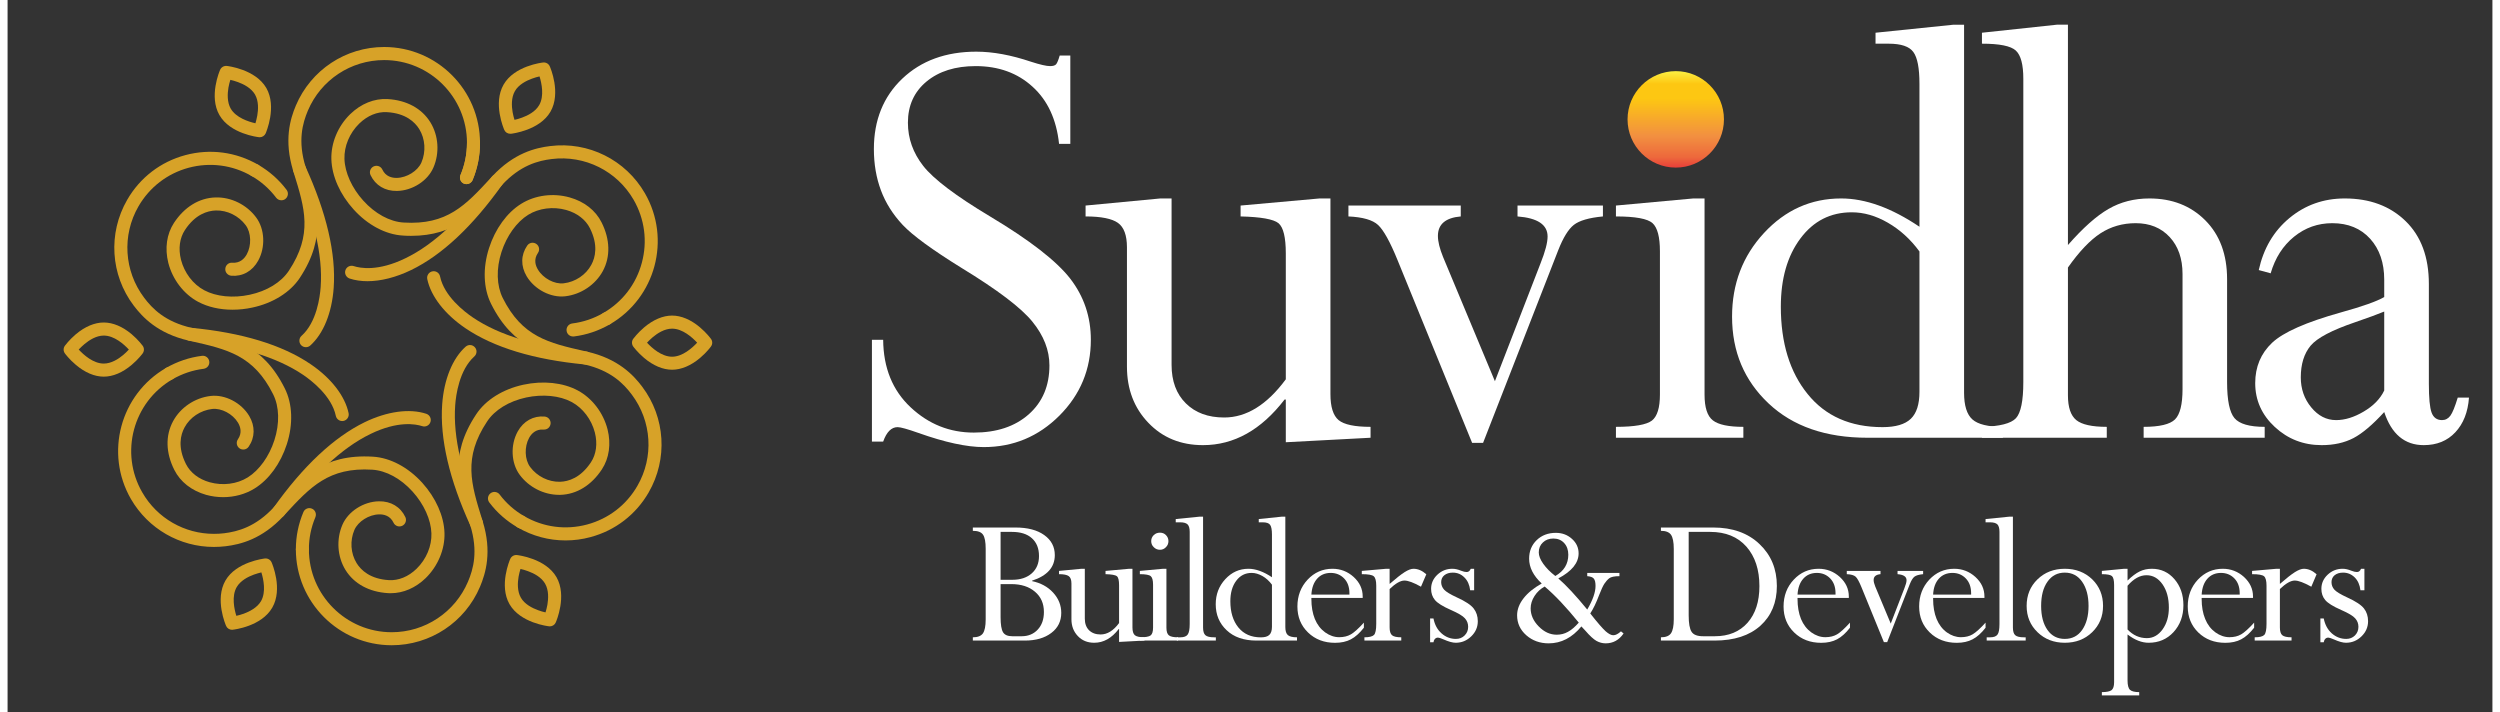 <?xml version="1.0" encoding="UTF-8"?>
<svg xmlns="http://www.w3.org/2000/svg" xmlns:xlink="http://www.w3.org/1999/xlink" width="165px" height="47px" viewBox="0 0 164 47" version="1.1">
<rect x="0" y="0" width="164" height="47" fill="#333333" stroke="none"/>
<defs>
<linearGradient id="linear0" gradientUnits="userSpaceOnUse" x1="0" y1="0" x2="1" y2="0" gradientTransform="matrix(0,6.367,6.362,0,110.1,4.695)">
<stop offset="0" style="stop-color:rgb(98.824%,93.725%,25.882%);stop-opacity:1;"/>
<stop offset="0.133" style="stop-color:rgb(99.216%,78.039%,7.059%);stop-opacity:1;"/>
<stop offset="0.281" style="stop-color:rgb(99.216%,78.039%,7.059%);stop-opacity:1;"/>
<stop offset="0.283" style="stop-color:rgb(99.216%,78.039%,7.059%);stop-opacity:1;"/>
<stop offset="0.669" style="stop-color:rgb(94.902%,56.471%,25.098%);stop-opacity:1;"/>
<stop offset="0.672" style="stop-color:rgb(94.902%,56.471%,25.098%);stop-opacity:1;"/>
<stop offset="0.888" style="stop-color:rgb(92.941%,41.176%,23.529%);stop-opacity:1;"/>
<stop offset="0.889" style="stop-color:rgb(92.941%,41.176%,23.529%);stop-opacity:1;"/>
<stop offset="1" style="stop-color:rgb(90.98%,24.706%,22.353%);stop-opacity:1;"/>
</linearGradient>
</defs>
<g id="surface1">
<path style=" stroke:none;fill-rule:nonzero;fill:rgb(84.314%,63.529%,15.686%);fill-opacity:1;" d="M 14.844 20.441 C 14.008 20.441 13.219 20.262 12.574 19.918 C 11.625 19.41 10.891 18.449 10.609 17.352 C 10.367 16.387 10.5 15.449 10.984 14.707 C 11.676 13.656 12.648 13.062 13.723 13.031 C 14.754 13 15.781 13.508 16.406 14.352 C 16.977 15.117 17.031 16.32 16.539 17.207 C 16.156 17.898 15.512 18.258 14.766 18.199 C 14.527 18.176 14.348 17.969 14.371 17.734 C 14.387 17.496 14.598 17.316 14.832 17.34 C 15.348 17.379 15.633 17.062 15.785 16.789 C 16.109 16.203 16.082 15.355 15.715 14.863 C 15.254 14.242 14.5 13.871 13.746 13.891 C 13.191 13.91 12.387 14.145 11.707 15.18 C 11.355 15.715 11.262 16.41 11.445 17.141 C 11.668 18.008 12.238 18.762 12.98 19.156 C 13.766 19.578 14.891 19.691 15.98 19.453 C 17.117 19.211 18.059 18.633 18.566 17.867 C 20.148 15.469 19.621 13.762 18.887 11.402 L 18.852 11.281 C 18.227 9.266 18.652 7.852 19.027 6.965 C 20.023 4.617 22.309 3.102 24.855 3.102 C 28.344 3.102 31.18 5.941 31.18 9.43 C 31.18 9.668 30.988 9.863 30.75 9.863 C 30.512 9.863 30.32 9.668 30.32 9.43 C 30.32 6.418 27.867 3.965 24.855 3.965 C 22.656 3.965 20.68 5.273 19.82 7.301 C 19.473 8.129 19.137 9.301 19.672 11.023 L 19.711 11.145 C 20.453 13.539 21.094 15.602 19.285 18.344 C 18.656 19.293 17.516 20.008 16.164 20.297 C 15.719 20.395 15.277 20.441 14.844 20.441 "/>
<path style=" stroke:none;fill-rule:nonzero;fill:rgb(84.314%,63.529%,15.686%);fill-opacity:1;" d="M 30.289 12.152 C 30.234 12.152 30.176 12.141 30.121 12.121 C 29.902 12.027 29.801 11.773 29.891 11.555 C 30.176 10.883 30.32 10.168 30.32 9.43 C 30.32 9.191 30.512 9 30.75 9 C 30.988 9 31.18 9.191 31.18 9.43 C 31.18 10.281 31.016 11.109 30.688 11.891 C 30.617 12.055 30.457 12.152 30.289 12.152 "/>
<path style=" stroke:none;fill-rule:nonzero;fill:rgb(84.314%,63.529%,15.686%);fill-opacity:1;" d="M 30.289 12.152 C 30.234 12.152 30.176 12.141 30.121 12.121 C 29.902 12.027 29.801 11.773 29.891 11.555 C 30.176 10.883 30.32 10.168 30.32 9.43 C 30.32 9.191 30.512 9 30.75 9 C 30.988 9 31.18 9.191 31.18 9.43 C 31.18 10.281 31.016 11.109 30.688 11.891 C 30.617 12.055 30.457 12.152 30.289 12.152 "/>
<path style=" stroke:none;fill-rule:nonzero;fill:rgb(84.314%,63.529%,15.686%);fill-opacity:1;" d="M 14.23 32.812 C 13.852 32.812 13.473 32.762 13.105 32.66 C 12.148 32.387 11.402 31.805 11.004 31.012 C 10.438 29.887 10.41 28.75 10.922 27.801 C 11.41 26.895 12.359 26.254 13.406 26.133 C 14.352 26.023 15.422 26.578 15.945 27.449 C 16.348 28.125 16.336 28.867 15.91 29.484 C 15.777 29.68 15.508 29.727 15.312 29.594 C 15.117 29.457 15.066 29.188 15.203 28.992 C 15.496 28.57 15.367 28.16 15.207 27.895 C 14.859 27.316 14.113 26.922 13.504 26.992 C 12.734 27.082 12.035 27.547 11.68 28.211 C 11.414 28.699 11.215 29.516 11.773 30.625 C 12.062 31.199 12.617 31.625 13.336 31.828 C 14.199 32.07 15.137 31.953 15.852 31.508 C 16.609 31.035 17.266 30.121 17.609 29.055 C 17.965 27.949 17.938 26.844 17.527 26.023 C 16.242 23.449 14.504 23.055 12.094 22.512 L 11.969 22.484 C 9.914 22.016 8.906 20.938 8.324 20.168 C 6.789 18.137 6.621 15.395 7.895 13.188 C 8.738 11.723 10.102 10.676 11.734 10.238 C 13.367 9.801 15.07 10.023 16.535 10.871 C 16.742 10.988 16.812 11.254 16.691 11.461 C 16.574 11.668 16.309 11.738 16.105 11.617 C 14.84 10.887 13.367 10.695 11.957 11.07 C 10.547 11.449 9.371 12.355 8.641 13.617 C 7.539 15.523 7.688 17.891 9.012 19.648 C 9.551 20.367 10.398 21.242 12.16 21.641 L 12.285 21.668 C 14.723 22.223 16.832 22.699 18.297 25.637 C 18.809 26.66 18.855 28 18.43 29.32 C 18.02 30.59 17.246 31.656 16.305 32.238 C 15.699 32.617 14.969 32.812 14.23 32.812 "/>
<path style=" stroke:none;fill-rule:nonzero;fill:rgb(84.314%,63.529%,15.686%);fill-opacity:1;" d="M 18.07 13.219 C 17.941 13.219 17.812 13.16 17.727 13.051 C 17.289 12.469 16.742 11.984 16.105 11.617 C 15.898 11.5 15.828 11.234 15.945 11.027 C 16.066 10.824 16.328 10.75 16.535 10.871 C 17.273 11.297 17.906 11.855 18.414 12.527 C 18.559 12.719 18.52 12.988 18.332 13.133 C 18.254 13.191 18.164 13.219 18.07 13.219 "/>
<path style=" stroke:none;fill-rule:nonzero;fill:rgb(84.314%,63.529%,15.686%);fill-opacity:1;" d="M 25.289 39.152 C 25.234 39.152 25.176 39.152 25.121 39.148 C 23.867 39.074 22.867 38.531 22.301 37.617 C 21.762 36.738 21.684 35.594 22.102 34.629 C 22.48 33.754 23.492 33.102 24.508 33.086 C 25.297 33.07 25.934 33.453 26.254 34.129 C 26.355 34.344 26.262 34.602 26.047 34.703 C 25.832 34.805 25.574 34.715 25.473 34.5 C 25.254 34.035 24.836 33.941 24.523 33.949 C 23.852 33.961 23.137 34.41 22.891 34.973 C 22.586 35.68 22.641 36.523 23.035 37.164 C 23.328 37.637 23.934 38.215 25.172 38.289 C 25.812 38.324 26.457 38.059 26.996 37.535 C 27.637 36.91 28.004 36.035 27.973 35.195 C 27.945 34.305 27.48 33.273 26.73 32.445 C 25.953 31.582 24.98 31.055 24.066 31 C 21.199 30.824 19.984 32.137 18.309 33.953 L 18.223 34.047 C 16.793 35.594 15.355 35.934 14.398 36.051 C 14.137 36.082 13.875 36.098 13.617 36.098 C 11.375 36.098 9.285 34.91 8.141 32.934 C 6.398 29.91 7.438 26.031 10.457 24.285 C 10.664 24.164 10.926 24.234 11.047 24.441 C 11.164 24.648 11.094 24.91 10.887 25.031 C 8.281 26.539 7.383 29.891 8.891 32.5 C 9.875 34.211 11.684 35.234 13.617 35.234 C 13.84 35.234 14.066 35.223 14.293 35.195 C 15.184 35.082 16.367 34.785 17.59 33.461 L 17.676 33.367 C 19.375 31.527 20.844 29.941 24.117 30.141 C 25.258 30.211 26.441 30.84 27.371 31.867 C 28.266 32.859 28.801 34.062 28.836 35.168 C 28.871 36.246 28.406 37.359 27.598 38.152 C 26.93 38.801 26.117 39.152 25.289 39.152 "/>
<path style=" stroke:none;fill-rule:nonzero;fill:rgb(84.314%,63.529%,15.686%);fill-opacity:1;" d="M 10.672 25.09 C 10.523 25.09 10.379 25.012 10.301 24.871 C 10.184 24.668 10.254 24.402 10.457 24.285 C 11.195 23.859 11.996 23.59 12.832 23.484 C 13.066 23.453 13.285 23.621 13.312 23.859 C 13.344 24.094 13.176 24.309 12.941 24.34 C 12.215 24.43 11.527 24.664 10.887 25.031 C 10.82 25.07 10.746 25.09 10.672 25.09 "/>
<path style=" stroke:none;fill-rule:nonzero;fill:rgb(84.314%,63.529%,15.686%);fill-opacity:1;" d="M 25.352 42.586 C 21.863 42.586 19.027 39.746 19.027 36.258 C 19.027 36.02 19.219 35.828 19.457 35.828 C 19.695 35.828 19.887 36.02 19.887 36.258 C 19.887 39.273 22.34 41.727 25.352 41.727 C 27.551 41.727 29.527 40.414 30.387 38.391 C 30.738 37.562 31.07 36.391 30.535 34.664 L 30.496 34.543 C 29.754 32.152 29.113 30.086 30.926 27.348 C 31.551 26.395 32.691 25.684 34.043 25.391 C 35.352 25.109 36.66 25.25 37.633 25.77 C 38.582 26.281 39.316 27.238 39.598 28.336 C 39.84 29.301 39.707 30.242 39.223 30.98 C 38.531 32.031 37.559 32.629 36.484 32.66 C 36.457 32.66 36.43 32.66 36.398 32.66 C 35.398 32.66 34.41 32.16 33.801 31.34 C 33.23 30.57 33.176 29.371 33.668 28.48 C 34.051 27.793 34.699 27.43 35.445 27.492 C 35.68 27.512 35.859 27.719 35.84 27.957 C 35.82 28.195 35.613 28.371 35.375 28.352 C 34.863 28.309 34.574 28.625 34.422 28.898 C 34.098 29.488 34.125 30.332 34.492 30.824 C 34.953 31.445 35.707 31.816 36.461 31.797 C 37.016 31.781 37.82 31.543 38.504 30.508 C 38.855 29.973 38.945 29.277 38.762 28.551 C 38.539 27.684 37.969 26.93 37.227 26.531 C 36.441 26.109 35.32 26 34.227 26.234 C 33.09 26.48 32.148 27.055 31.645 27.824 C 30.059 30.219 30.586 31.926 31.32 34.285 L 31.359 34.41 C 31.984 36.422 31.555 37.836 31.18 38.727 C 30.188 41.07 27.898 42.586 25.352 42.586 "/>
<path style=" stroke:none;fill-rule:nonzero;fill:rgb(84.314%,63.529%,15.686%);fill-opacity:1;" d="M 19.457 36.688 C 19.219 36.688 19.027 36.496 19.027 36.258 C 19.027 35.406 19.195 34.578 19.523 33.801 C 19.613 33.578 19.867 33.477 20.086 33.57 C 20.305 33.66 20.406 33.914 20.316 34.133 C 20.031 34.809 19.887 35.52 19.887 36.258 C 19.887 36.496 19.695 36.688 19.457 36.688 "/>
<path style=" stroke:none;fill-rule:nonzero;fill:rgb(84.314%,63.529%,15.686%);fill-opacity:1;" d="M 36.824 35.668 C 35.73 35.668 34.648 35.383 33.672 34.816 C 33.465 34.699 33.395 34.434 33.516 34.23 C 33.633 34.023 33.898 33.953 34.105 34.07 C 35.367 34.801 36.84 34.996 38.25 34.617 C 39.66 34.238 40.836 33.336 41.566 32.07 C 42.668 30.164 42.52 27.797 41.195 26.039 C 40.656 25.32 39.809 24.445 38.047 24.047 L 37.922 24.02 C 35.484 23.465 33.375 22.988 31.91 20.051 C 31.402 19.031 31.352 17.688 31.777 16.371 C 32.188 15.098 32.961 14.031 33.902 13.449 C 34.816 12.879 36.012 12.723 37.102 13.031 C 38.062 13.301 38.805 13.883 39.203 14.676 C 39.77 15.801 39.797 16.941 39.289 17.887 C 38.797 18.793 37.848 19.434 36.801 19.555 C 35.855 19.664 34.785 19.109 34.262 18.238 C 33.859 17.562 33.871 16.824 34.297 16.207 C 34.43 16.012 34.699 15.961 34.895 16.098 C 35.09 16.23 35.141 16.5 35.004 16.695 C 34.711 17.121 34.84 17.527 35.004 17.793 C 35.348 18.371 36.094 18.77 36.703 18.699 C 37.473 18.609 38.172 18.141 38.527 17.477 C 38.793 16.988 38.992 16.172 38.434 15.062 C 38.148 14.492 37.59 14.062 36.871 13.859 C 36.008 13.617 35.07 13.738 34.355 14.18 C 33.598 14.652 32.941 15.57 32.598 16.633 C 32.242 17.738 32.273 18.844 32.68 19.664 C 33.965 22.238 35.703 22.633 38.113 23.18 L 38.238 23.207 C 40.293 23.672 41.305 24.75 41.883 25.52 C 43.418 27.555 43.586 30.293 42.312 32.5 C 41.469 33.965 40.105 35.012 38.473 35.449 C 37.926 35.598 37.375 35.668 36.824 35.668 "/>
<path style=" stroke:none;fill-rule:nonzero;fill:rgb(84.314%,63.529%,15.686%);fill-opacity:1;" d="M 33.887 34.875 C 33.812 34.875 33.742 34.855 33.672 34.816 C 32.938 34.391 32.301 33.836 31.793 33.16 C 31.648 32.969 31.688 32.699 31.875 32.555 C 32.066 32.41 32.336 32.449 32.48 32.641 C 32.918 33.223 33.465 33.703 34.102 34.07 C 34.309 34.191 34.379 34.453 34.262 34.66 C 34.18 34.797 34.035 34.875 33.887 34.875 "/>
<path style=" stroke:none;fill-rule:nonzero;fill:rgb(84.314%,63.529%,15.686%);fill-opacity:1;" d="M 39.535 21.461 C 39.387 21.461 39.242 21.383 39.16 21.246 C 39.043 21.039 39.113 20.777 39.32 20.656 C 40.582 19.926 41.488 18.75 41.863 17.336 C 42.242 15.926 42.047 14.453 41.32 13.188 C 40.219 11.281 38.098 10.227 35.914 10.496 C 35.023 10.605 33.84 10.902 32.617 12.227 L 32.531 12.32 C 30.93 14.055 29.535 15.566 26.633 15.566 C 26.457 15.566 26.277 15.562 26.09 15.547 C 24.953 15.48 23.766 14.852 22.836 13.82 C 21.941 12.832 21.406 11.629 21.371 10.52 C 21.336 9.445 21.801 8.328 22.609 7.539 C 23.324 6.844 24.203 6.488 25.086 6.539 C 26.34 6.613 27.34 7.156 27.906 8.074 C 28.445 8.949 28.523 10.094 28.105 11.059 C 27.727 11.938 26.715 12.586 25.699 12.602 C 24.914 12.617 24.277 12.234 23.957 11.559 C 23.852 11.344 23.945 11.086 24.16 10.984 C 24.375 10.883 24.633 10.973 24.734 11.188 C 24.953 11.656 25.371 11.746 25.684 11.742 C 26.355 11.73 27.074 11.281 27.316 10.719 C 27.621 10.008 27.566 9.168 27.172 8.523 C 26.879 8.051 26.273 7.473 25.035 7.402 C 24.395 7.363 23.75 7.633 23.211 8.156 C 22.57 8.781 22.207 9.652 22.234 10.492 C 22.262 11.387 22.727 12.414 23.477 13.242 C 24.254 14.105 25.227 14.633 26.141 14.688 C 29.008 14.863 30.223 13.551 31.898 11.734 L 31.984 11.641 C 33.414 10.094 34.852 9.758 35.809 9.641 C 38.336 9.324 40.793 10.551 42.066 12.758 C 43.809 15.781 42.77 19.66 39.75 21.406 C 39.68 21.441 39.609 21.461 39.535 21.461 "/>
<path style=" stroke:none;fill-rule:nonzero;fill:rgb(84.314%,63.529%,15.686%);fill-opacity:1;" d="M 37.32 22.207 C 37.105 22.207 36.922 22.051 36.895 21.832 C 36.863 21.594 37.031 21.379 37.27 21.348 C 37.992 21.258 38.68 21.027 39.32 20.656 C 39.523 20.539 39.789 20.609 39.906 20.816 C 40.027 21.02 39.957 21.285 39.75 21.406 C 39.012 21.832 38.215 22.102 37.375 22.207 C 37.355 22.207 37.34 22.207 37.32 22.207 "/>
<path style=" stroke:none;fill-rule:nonzero;fill:rgb(84.314%,63.529%,15.686%);fill-opacity:1;" d="M 14.703 5.27 C 14.66 5.41 14.613 5.582 14.578 5.777 C 14.512 6.172 14.48 6.734 14.727 7.168 C 15.074 7.766 15.895 8.031 16.359 8.137 C 16.398 8 16.445 7.824 16.48 7.629 C 16.551 7.234 16.578 6.672 16.332 6.242 C 16.082 5.809 15.582 5.555 15.203 5.418 C 15.02 5.352 14.844 5.301 14.703 5.27 M 16.641 9.059 C 16.625 9.059 16.609 9.055 16.594 9.055 C 16.516 9.047 14.695 8.836 13.984 7.598 C 13.27 6.363 13.996 4.68 14.027 4.609 C 14.102 4.438 14.281 4.332 14.469 4.352 C 14.543 4.359 16.363 4.574 17.078 5.809 C 17.789 7.047 17.062 8.73 17.035 8.801 C 16.965 8.957 16.809 9.059 16.641 9.059 "/>
<path style=" stroke:none;fill-rule:nonzero;fill:rgb(84.314%,63.529%,15.686%);fill-opacity:1;" d="M 4.695 23.07 C 5.016 23.418 5.656 23.996 6.348 23.996 C 6.848 23.996 7.32 23.691 7.625 23.434 C 7.777 23.305 7.906 23.18 8.004 23.07 C 7.684 22.727 7.047 22.148 6.348 22.148 C 5.852 22.148 5.383 22.453 5.074 22.711 C 4.922 22.84 4.793 22.965 4.695 23.07 M 6.348 24.859 C 5.746 24.859 5.105 24.59 4.504 24.078 C 4.066 23.711 3.797 23.344 3.785 23.328 C 3.672 23.176 3.672 22.969 3.785 22.816 C 3.797 22.801 4.066 22.434 4.504 22.062 C 5.105 21.555 5.746 21.285 6.348 21.285 C 6.953 21.285 7.594 21.555 8.195 22.062 C 8.633 22.434 8.902 22.801 8.914 22.816 C 9.027 22.969 9.027 23.176 8.914 23.328 C 8.902 23.344 8.633 23.711 8.195 24.078 C 7.594 24.59 6.953 24.859 6.348 24.859 "/>
<path style=" stroke:none;fill-rule:nonzero;fill:rgb(84.314%,63.529%,15.686%);fill-opacity:1;" d="M 14.75 38.535 Z M 16.75 37.777 C 16.609 37.812 16.434 37.859 16.25 37.926 C 15.875 38.062 15.371 38.32 15.121 38.75 C 14.777 39.348 14.957 40.191 15.098 40.645 C 15.238 40.613 15.414 40.566 15.598 40.5 C 15.973 40.359 16.477 40.105 16.727 39.676 C 17.07 39.078 16.891 38.23 16.75 37.777 M 14.816 41.566 C 14.645 41.566 14.488 41.465 14.422 41.309 C 14.391 41.238 13.664 39.555 14.379 38.316 C 15.09 37.082 16.91 36.871 16.984 36.859 C 17.172 36.84 17.352 36.945 17.426 37.117 C 17.457 37.188 18.184 38.871 17.469 40.105 C 16.758 41.344 14.938 41.555 14.859 41.562 C 14.844 41.566 14.832 41.566 14.816 41.566 "/>
<path style=" stroke:none;fill-rule:nonzero;fill:rgb(84.314%,63.529%,15.686%);fill-opacity:1;" d="M 33.879 39.449 C 34.125 39.879 34.629 40.133 35.004 40.27 C 35.188 40.34 35.363 40.387 35.504 40.418 C 35.547 40.281 35.594 40.105 35.629 39.91 C 35.695 39.516 35.727 38.953 35.477 38.523 C 35.23 38.09 34.73 37.836 34.352 37.699 C 34.168 37.629 33.992 37.582 33.852 37.551 C 33.809 37.691 33.762 37.863 33.727 38.059 C 33.66 38.453 33.629 39.016 33.879 39.449 M 35.789 41.34 C 35.773 41.34 35.754 41.336 35.738 41.336 C 35.664 41.328 33.844 41.117 33.129 39.879 C 32.418 38.641 33.145 36.961 33.176 36.891 C 33.25 36.719 33.43 36.613 33.617 36.633 C 33.691 36.641 35.512 36.855 36.227 38.09 C 36.938 39.328 36.211 41.012 36.18 41.082 C 36.113 41.238 35.957 41.34 35.789 41.34 "/>
<path style=" stroke:none;fill-rule:nonzero;fill:rgb(84.314%,63.529%,15.686%);fill-opacity:1;" d="M 42.203 22.617 C 42.523 22.965 43.164 23.543 43.859 23.543 C 44.547 23.543 45.191 22.961 45.512 22.617 C 45.191 22.27 44.551 21.691 43.859 21.691 C 43.359 21.691 42.891 21.996 42.582 22.254 C 42.43 22.383 42.301 22.512 42.203 22.617 M 43.859 24.402 C 43.254 24.402 42.617 24.133 42.012 23.625 C 41.578 23.258 41.305 22.887 41.293 22.871 C 41.184 22.719 41.184 22.512 41.293 22.363 C 41.305 22.348 41.578 21.977 42.012 21.609 C 42.617 21.098 43.254 20.828 43.859 20.828 C 44.461 20.828 45.102 21.098 45.703 21.609 C 46.141 21.977 46.41 22.348 46.422 22.363 C 46.535 22.512 46.535 22.719 46.422 22.871 C 46.41 22.887 46.141 23.258 45.703 23.625 C 45.102 24.133 44.461 24.402 43.859 24.402 "/>
<path style=" stroke:none;fill-rule:nonzero;fill:rgb(84.314%,63.529%,15.686%);fill-opacity:1;" d="M 35.457 7.156 Z M 35.109 5.043 C 34.969 5.074 34.793 5.121 34.609 5.191 C 34.234 5.328 33.73 5.582 33.484 6.012 C 33.234 6.445 33.266 7.008 33.332 7.402 C 33.367 7.598 33.414 7.77 33.457 7.91 C 33.598 7.879 33.773 7.832 33.957 7.762 C 34.336 7.625 34.836 7.371 35.086 6.938 C 35.43 6.344 35.25 5.496 35.109 5.043 M 33.176 8.828 C 33.004 8.828 32.848 8.73 32.781 8.57 C 32.75 8.5 32.023 6.82 32.738 5.582 C 33.449 4.344 35.27 4.133 35.348 4.125 C 35.535 4.105 35.711 4.207 35.785 4.379 C 35.82 4.449 36.543 6.133 35.832 7.371 C 35.117 8.605 33.301 8.82 33.223 8.828 C 33.207 8.828 33.191 8.828 33.176 8.828 "/>
<path style=" stroke:none;fill-rule:nonzero;fill:rgb(84.314%,63.529%,15.686%);fill-opacity:1;" d="M 23.754 18.559 C 23.328 18.559 22.93 18.5 22.574 18.383 C 22.348 18.305 22.223 18.062 22.297 17.836 C 22.371 17.609 22.617 17.488 22.844 17.562 C 23.266 17.699 24.445 17.93 26.262 17.043 C 28.168 16.121 30.078 14.316 31.949 11.684 C 32.086 11.492 32.355 11.445 32.551 11.582 C 32.746 11.719 32.789 11.988 32.652 12.184 C 30.695 14.934 28.676 16.832 26.641 17.82 C 25.641 18.305 24.641 18.559 23.754 18.559 "/>
<path style=" stroke:none;fill-rule:nonzero;fill:rgb(84.314%,63.529%,15.686%);fill-opacity:1;" d="M 19.688 22.914 C 19.57 22.914 19.453 22.867 19.367 22.773 C 19.211 22.594 19.227 22.32 19.402 22.164 C 20.398 21.273 20.617 19.613 20.664 18.938 C 20.816 16.828 20.211 14.27 18.871 11.332 C 18.77 11.113 18.863 10.859 19.082 10.758 C 19.297 10.66 19.555 10.758 19.652 10.973 C 21.055 14.043 21.684 16.742 21.523 19 C 21.406 20.645 20.844 22.031 19.977 22.805 C 19.895 22.879 19.793 22.914 19.688 22.914 "/>
<path style=" stroke:none;fill-rule:nonzero;fill:rgb(84.314%,63.529%,15.686%);fill-opacity:1;" d="M 22.086 27.789 C 21.887 27.789 21.707 27.648 21.664 27.445 C 21.391 26.137 20.062 25.117 19.504 24.738 C 17.754 23.555 15.234 22.797 12.023 22.492 C 11.785 22.469 11.613 22.258 11.637 22.02 C 11.66 21.785 11.867 21.609 12.105 21.633 C 15.465 21.953 18.113 22.758 19.988 24.027 C 21.352 24.949 22.27 26.133 22.508 27.27 C 22.555 27.504 22.406 27.73 22.172 27.781 C 22.145 27.785 22.113 27.789 22.086 27.789 "/>
<path style=" stroke:none;fill-rule:nonzero;fill:rgb(84.314%,63.529%,15.686%);fill-opacity:1;" d="M 17.906 34.184 C 17.82 34.184 17.734 34.16 17.656 34.105 C 17.465 33.969 17.418 33.699 17.555 33.504 C 19.512 30.754 21.535 28.859 23.566 27.867 C 25.047 27.148 26.531 26.945 27.633 27.309 C 27.859 27.383 27.984 27.625 27.91 27.852 C 27.836 28.078 27.59 28.203 27.363 28.125 C 26.941 27.988 25.766 27.758 23.945 28.645 C 22.043 29.57 20.129 31.371 18.258 34.004 C 18.176 34.121 18.043 34.184 17.906 34.184 "/>
<path style=" stroke:none;fill-rule:nonzero;fill:rgb(84.314%,63.529%,15.686%);fill-opacity:1;" d="M 30.945 34.969 C 30.785 34.969 30.625 34.875 30.555 34.715 C 29.152 31.648 28.523 28.945 28.684 26.688 C 28.801 25.043 29.367 23.656 30.23 22.883 C 30.41 22.723 30.68 22.738 30.84 22.918 C 31 23.094 30.984 23.367 30.805 23.527 C 29.812 24.418 29.59 26.078 29.543 26.75 C 29.391 28.863 29.996 31.422 31.34 34.355 C 31.438 34.574 31.344 34.828 31.125 34.93 C 31.066 34.953 31.008 34.969 30.945 34.969 "/>
<path style=" stroke:none;fill-rule:nonzero;fill:rgb(84.314%,63.529%,15.686%);fill-opacity:1;" d="M 38.145 24.059 C 38.129 24.059 38.117 24.059 38.102 24.055 C 34.746 23.738 32.094 22.934 30.219 21.664 C 28.855 20.738 27.938 19.559 27.699 18.418 C 27.652 18.188 27.801 17.957 28.035 17.91 C 28.27 17.859 28.496 18.012 28.543 18.242 C 28.816 19.551 30.145 20.57 30.703 20.949 C 32.453 22.137 34.973 22.891 38.184 23.199 C 38.422 23.219 38.594 23.43 38.57 23.668 C 38.551 23.891 38.363 24.059 38.145 24.059 "/>
<path style=" stroke:none;fill-rule:nonzero;fill:rgb(100%,100%,100%);fill-opacity:1;" d="M 69.441 3.664 L 70.141 3.664 L 70.141 9.496 L 69.398 9.496 C 69.227 7.883 68.645 6.625 67.648 5.723 C 66.656 4.816 65.402 4.363 63.891 4.363 C 62.551 4.363 61.469 4.703 60.648 5.383 C 59.832 6.062 59.422 6.965 59.422 8.098 C 59.422 9.141 59.762 10.094 60.438 10.957 C 61.117 11.82 62.582 12.93 64.844 14.285 C 67.469 15.855 69.234 17.227 70.141 18.398 C 71.043 19.57 71.496 20.914 71.496 22.426 C 71.496 24.375 70.805 26.043 69.422 27.43 C 68.039 28.812 66.375 29.508 64.43 29.508 C 63.305 29.508 61.863 29.195 60.117 28.574 C 59.398 28.32 58.938 28.191 58.742 28.191 C 58.332 28.191 58.016 28.508 57.789 29.145 L 57.047 29.145 L 57.047 22.426 L 57.789 22.426 C 57.805 24.277 58.406 25.762 59.598 26.879 C 60.789 27.996 62.18 28.551 63.773 28.551 C 65.281 28.551 66.488 28.148 67.398 27.344 C 68.309 26.535 68.762 25.461 68.762 24.117 C 68.762 23.113 68.387 22.152 67.641 21.234 C 66.895 20.312 65.332 19.129 62.957 17.68 C 61.02 16.48 59.727 15.535 59.078 14.844 C 58.43 14.152 57.949 13.391 57.641 12.562 C 57.332 11.734 57.176 10.828 57.176 9.836 C 57.176 7.93 57.801 6.379 59.051 5.191 C 60.301 4.004 61.93 3.41 63.934 3.41 C 65.035 3.41 66.234 3.633 67.535 4.07 C 68.141 4.266 68.562 4.363 68.805 4.363 C 69 4.363 69.137 4.324 69.207 4.238 C 69.277 4.152 69.355 3.961 69.441 3.664 "/>
<path style=" stroke:none;fill-rule:nonzero;fill:rgb(100%,100%,100%);fill-opacity:1;" d="M 86.59 13.098 L 87.309 13.098 L 87.309 26.004 C 87.309 26.855 87.488 27.426 87.848 27.727 C 88.207 28.023 88.91 28.172 89.957 28.172 L 89.957 28.891 L 84.363 29.188 L 84.363 26.371 L 84.281 26.371 C 82.738 28.375 80.945 29.379 78.898 29.379 C 77.43 29.379 76.227 28.887 75.289 27.902 C 74.348 26.922 73.879 25.684 73.879 24.199 L 73.879 16.324 C 73.879 15.531 73.68 14.992 73.285 14.711 C 72.891 14.43 72.176 14.285 71.148 14.285 L 71.148 13.566 L 76.082 13.098 L 76.824 13.098 L 76.824 24.078 C 76.824 25.152 77.137 26 77.766 26.621 C 78.395 27.246 79.238 27.555 80.297 27.555 C 81.766 27.555 83.121 26.715 84.363 25.035 L 84.363 16.73 C 84.363 15.668 84.203 15 83.879 14.73 C 83.551 14.465 82.719 14.316 81.379 14.285 L 81.379 13.566 Z M 86.59 13.098 "/>
<path style=" stroke:none;fill-rule:nonzero;fill:rgb(100%,100%,100%);fill-opacity:1;" d="M 95.91 13.566 L 95.91 14.285 C 94.906 14.371 94.402 14.801 94.402 15.57 C 94.402 15.941 94.516 16.402 94.742 16.961 L 98.164 25.16 L 101.176 17.379 C 101.488 16.598 101.641 16.008 101.641 15.609 C 101.641 14.828 100.98 14.387 99.656 14.285 L 99.656 13.566 L 105.293 13.566 L 105.293 14.285 C 104.375 14.371 103.734 14.559 103.371 14.844 C 103.012 15.129 102.668 15.684 102.344 16.512 L 97.383 29.23 L 96.66 29.23 L 91.738 17.168 C 91.246 15.957 90.816 15.188 90.457 14.852 C 90.098 14.516 89.441 14.328 88.496 14.285 L 88.496 13.566 Z M 95.91 13.566 "/>
<path style=" stroke:none;fill-rule:nonzero;fill:rgb(100%,100%,100%);fill-opacity:1;" d="M 111.258 13.098 L 112 13.098 L 112 26.047 C 112 26.898 112.184 27.465 112.551 27.746 C 112.918 28.031 113.59 28.172 114.562 28.172 L 114.562 28.891 L 106.152 28.891 L 106.152 28.172 C 107.383 28.172 108.172 28.031 108.527 27.758 C 108.879 27.48 109.055 26.91 109.055 26.043 L 109.055 16.582 C 109.055 15.648 108.895 15.031 108.57 14.73 C 108.242 14.434 107.438 14.285 106.152 14.285 L 106.152 13.566 Z M 111.258 13.098 "/>
<path style=" stroke:none;fill-rule:nonzero;fill:rgb(100%,100%,100%);fill-opacity:1;" d="M 126.184 25.859 L 126.184 16.598 C 125.594 15.789 124.895 15.16 124.098 14.699 C 123.301 14.238 122.508 14.012 121.715 14.012 C 120.316 14.012 119.188 14.586 118.328 15.738 C 117.465 16.891 117.035 18.391 117.035 20.242 C 117.035 22.633 117.625 24.555 118.805 26.008 C 119.98 27.465 121.633 28.191 123.75 28.191 C 124.609 28.191 125.23 28.008 125.613 27.641 C 125.996 27.273 126.184 26.68 126.184 25.859 M 128.41 1.633 L 129.129 1.633 L 129.129 25.922 C 129.129 26.77 129.312 27.355 129.68 27.684 C 130.047 28.008 130.719 28.172 131.691 28.172 L 131.691 28.891 L 122.754 28.891 C 120 28.891 117.824 28.137 116.219 26.621 C 114.617 25.109 113.816 23.203 113.816 20.898 C 113.816 18.738 114.516 16.898 115.922 15.379 C 117.328 13.859 119.027 13.098 121.016 13.098 C 122.613 13.098 124.336 13.719 126.184 14.965 L 126.184 5.531 C 126.184 4.5 126.051 3.801 125.781 3.434 C 125.516 3.066 124.969 2.883 124.152 2.883 L 123.285 2.883 L 123.285 2.16 Z M 128.41 1.633 "/>
<path style=" stroke:none;fill-rule:nonzero;fill:rgb(100%,100%,100%);fill-opacity:1;" d="M 143.547 25.688 L 143.547 18.086 C 143.547 17.066 143.262 16.254 142.699 15.645 C 142.133 15.035 141.387 14.73 140.453 14.73 C 139.594 14.73 138.82 14.953 138.133 15.398 C 137.449 15.844 136.73 16.598 135.984 17.656 L 135.984 26.09 C 135.984 26.883 136.168 27.426 136.535 27.727 C 136.902 28.023 137.57 28.172 138.547 28.172 L 138.547 28.891 L 130.309 28.891 L 130.309 28.172 C 131.48 28.141 132.227 27.953 132.555 27.598 C 132.875 27.246 133.039 26.453 133.039 25.223 L 133.039 5.195 C 133.039 4.262 132.875 3.641 132.543 3.336 C 132.211 3.031 131.465 2.883 130.309 2.883 L 130.309 2.16 L 135.262 1.629 L 135.984 1.629 L 135.984 16.172 C 136.973 15.043 137.867 14.246 138.664 13.789 C 139.461 13.328 140.359 13.098 141.363 13.098 C 142.859 13.098 144.09 13.578 145.051 14.543 C 146.008 15.504 146.488 16.801 146.488 18.426 L 146.488 25.219 C 146.488 26.422 146.652 27.215 146.977 27.598 C 147.301 27.98 147.965 28.172 148.969 28.172 L 148.969 28.891 L 140.98 28.891 L 140.98 28.172 C 142.027 28.172 142.715 28.008 143.047 27.684 C 143.379 27.355 143.547 26.691 143.547 25.688 "/>
<path style=" stroke:none;fill-rule:nonzero;fill:rgb(100%,100%,100%);fill-opacity:1;" d="M 156.859 25.773 L 156.859 20.562 C 156.422 20.742 155.785 20.977 154.953 21.262 C 153.414 21.785 152.43 22.301 152 22.816 C 151.57 23.336 151.352 24.031 151.352 24.906 C 151.352 25.668 151.582 26.332 152.043 26.887 C 152.5 27.445 153.047 27.727 153.684 27.727 C 154.262 27.727 154.871 27.539 155.504 27.164 C 156.141 26.789 156.594 26.328 156.859 25.773 M 152.73 29.379 C 151.531 29.379 150.5 28.98 149.637 28.18 C 148.777 27.383 148.344 26.418 148.344 25.289 C 148.344 24.215 148.715 23.328 149.457 22.625 C 150.199 21.926 151.707 21.262 153.98 20.625 C 155.406 20.23 156.367 19.891 156.859 19.605 L 156.859 18.461 C 156.859 17.348 156.551 16.445 155.93 15.758 C 155.309 15.074 154.473 14.73 153.43 14.73 C 152.484 14.73 151.641 15.027 150.91 15.621 C 150.176 16.215 149.66 17.02 149.363 18.039 L 148.578 17.824 C 148.891 16.398 149.562 15.254 150.602 14.391 C 151.641 13.531 152.855 13.098 154.254 13.098 C 155.906 13.098 157.246 13.598 158.27 14.594 C 159.293 15.59 159.805 16.973 159.805 18.738 L 159.805 25.332 C 159.805 26.262 159.863 26.895 159.984 27.227 C 160.105 27.559 160.336 27.727 160.672 27.727 C 160.898 27.727 161.082 27.629 161.223 27.438 C 161.363 27.25 161.527 26.848 161.711 26.242 L 162.453 26.242 C 162.383 27.203 162.082 27.965 161.551 28.531 C 161.023 29.098 160.328 29.379 159.465 29.379 C 158.211 29.379 157.34 28.652 156.859 27.195 C 156.098 28.027 155.422 28.602 154.828 28.914 C 154.234 29.223 153.535 29.379 152.73 29.379 "/>
<path style=" stroke:none;fill-rule:nonzero;fill:url(#linear0);" d="M 106.918 7.879 C 106.918 9.637 108.344 11.062 110.102 11.062 C 111.855 11.062 113.281 9.637 113.281 7.879 C 113.281 6.121 111.855 4.695 110.102 4.695 C 108.344 4.695 106.918 6.121 106.918 7.879 "/>
<path style=" stroke:none;fill-rule:nonzero;fill:rgb(100%,100%,100%);fill-opacity:1;" d="M 66.246 38.551 L 65.539 38.551 L 65.539 40.738 C 65.539 41.223 65.594 41.551 65.699 41.727 C 65.805 41.902 66.008 41.992 66.309 41.992 L 66.93 41.992 C 67.359 41.992 67.715 41.848 67.988 41.555 C 68.262 41.266 68.398 40.875 68.398 40.391 C 68.398 39.832 68.203 39.387 67.809 39.055 C 67.418 38.719 66.895 38.551 66.246 38.551 M 65.539 35.105 L 65.539 38.266 L 66.309 38.266 C 66.848 38.266 67.277 38.125 67.598 37.84 C 67.914 37.559 68.074 37.18 68.074 36.699 C 68.074 36.195 67.918 35.805 67.605 35.523 C 67.293 35.242 66.855 35.105 66.285 35.105 Z M 67.145 42.277 L 63.707 42.277 L 63.707 42.062 C 64.027 42.062 64.246 41.977 64.371 41.805 C 64.492 41.633 64.555 41.324 64.555 40.879 L 64.555 36.223 C 64.555 35.77 64.496 35.457 64.379 35.289 C 64.262 35.117 64.039 35.035 63.707 35.035 L 63.707 34.816 L 66.523 34.816 C 67.328 34.816 67.961 34.984 68.422 35.316 C 68.887 35.648 69.117 36.09 69.117 36.637 C 69.117 37.438 68.617 38 67.617 38.324 L 67.617 38.355 C 68.184 38.473 68.648 38.723 69.004 39.109 C 69.363 39.5 69.543 39.945 69.543 40.449 C 69.543 41.004 69.324 41.445 68.883 41.777 C 68.445 42.109 67.867 42.277 67.145 42.277 "/>
<path style=" stroke:none;fill-rule:nonzero;fill:rgb(100%,100%,100%);fill-opacity:1;" d="M 74.027 37.539 L 74.242 37.539 L 74.242 41.41 C 74.242 41.668 74.297 41.836 74.402 41.926 C 74.512 42.016 74.723 42.062 75.035 42.062 L 75.035 42.277 L 73.359 42.367 L 73.359 41.52 L 73.332 41.52 C 72.871 42.121 72.332 42.422 71.719 42.422 C 71.277 42.422 70.918 42.277 70.637 41.98 C 70.355 41.684 70.215 41.316 70.215 40.871 L 70.215 38.508 C 70.215 38.27 70.152 38.105 70.035 38.023 C 69.918 37.938 69.703 37.895 69.395 37.895 L 69.395 37.68 L 70.875 37.539 L 71.098 37.539 L 71.098 40.832 C 71.098 41.156 71.191 41.41 71.379 41.598 C 71.57 41.781 71.82 41.875 72.141 41.875 C 72.578 41.875 72.988 41.625 73.359 41.121 L 73.359 38.629 C 73.359 38.309 73.312 38.109 73.215 38.031 C 73.117 37.949 72.867 37.906 72.465 37.895 L 72.465 37.68 Z M 74.027 37.539 "/>
<path style=" stroke:none;fill-rule:nonzero;fill:rgb(100%,100%,100%);fill-opacity:1;" d="M 76.059 35.156 C 76.215 35.156 76.348 35.207 76.453 35.316 C 76.562 35.426 76.617 35.559 76.617 35.715 C 76.617 35.871 76.562 36.008 76.449 36.117 C 76.34 36.23 76.211 36.285 76.059 36.285 C 75.898 36.285 75.766 36.23 75.652 36.117 C 75.535 36.008 75.48 35.871 75.48 35.715 C 75.48 35.559 75.535 35.426 75.648 35.316 C 75.762 35.207 75.895 35.156 76.059 35.156 M 76.262 37.539 L 76.484 37.539 L 76.484 41.426 C 76.484 41.68 76.539 41.848 76.648 41.934 C 76.758 42.02 76.961 42.062 77.25 42.062 L 77.25 42.277 L 74.73 42.277 L 74.73 42.062 C 75.098 42.062 75.336 42.02 75.441 41.938 C 75.547 41.855 75.602 41.684 75.602 41.422 L 75.602 38.586 C 75.602 38.305 75.551 38.117 75.453 38.031 C 75.355 37.941 75.113 37.895 74.73 37.895 L 74.73 37.68 Z M 76.262 37.539 "/>
<path style=" stroke:none;fill-rule:nonzero;fill:rgb(100%,100%,100%);fill-opacity:1;" d="M 79.625 42.062 L 79.746 42.062 L 79.746 42.277 L 77.172 42.277 L 77.172 42.062 L 77.41 42.062 C 77.645 42.062 77.805 42 77.891 41.875 C 77.977 41.754 78.02 41.523 78.02 41.188 L 78.02 35.105 C 78.02 34.867 77.973 34.703 77.879 34.609 C 77.785 34.52 77.625 34.473 77.395 34.473 L 77.098 34.473 L 77.098 34.258 L 78.688 34.098 L 78.902 34.098 L 78.902 41.414 C 78.902 41.66 78.953 41.832 79.055 41.922 C 79.156 42.016 79.348 42.062 79.625 42.062 "/>
<path style=" stroke:none;fill-rule:nonzero;fill:rgb(100%,100%,100%);fill-opacity:1;" d="M 83.449 41.367 L 83.449 38.59 C 83.27 38.348 83.062 38.156 82.824 38.02 C 82.582 37.883 82.344 37.812 82.109 37.812 C 81.688 37.812 81.348 37.984 81.09 38.332 C 80.832 38.676 80.703 39.125 80.703 39.684 C 80.703 40.398 80.879 40.977 81.234 41.414 C 81.59 41.848 82.082 42.066 82.719 42.066 C 82.977 42.066 83.164 42.012 83.277 41.902 C 83.391 41.793 83.449 41.613 83.449 41.367 M 84.117 34.098 L 84.332 34.098 L 84.332 41.387 C 84.332 41.641 84.387 41.816 84.496 41.914 C 84.609 42.012 84.809 42.062 85.102 42.062 L 85.102 42.277 L 82.418 42.277 C 81.594 42.277 80.941 42.051 80.461 41.598 C 79.977 41.145 79.738 40.57 79.738 39.879 C 79.738 39.23 79.949 38.68 80.371 38.223 C 80.793 37.766 81.301 37.539 81.898 37.539 C 82.379 37.539 82.895 37.727 83.449 38.098 L 83.449 35.27 C 83.449 34.961 83.406 34.75 83.328 34.641 C 83.246 34.527 83.086 34.473 82.84 34.473 L 82.578 34.473 L 82.578 34.258 Z M 84.117 34.098 "/>
<path style=" stroke:none;fill-rule:nonzero;fill:rgb(100%,100%,100%);fill-opacity:1;" d="M 86.051 39.242 L 88.562 39.242 L 88.562 39.156 C 88.562 38.742 88.445 38.418 88.211 38.176 C 87.973 37.934 87.68 37.812 87.328 37.812 C 86.957 37.812 86.656 37.941 86.43 38.195 C 86.203 38.449 86.078 38.801 86.051 39.242 M 89.516 41.094 L 89.516 41.43 C 89.234 41.789 88.949 42.043 88.66 42.195 C 88.371 42.348 88.023 42.426 87.613 42.426 C 86.895 42.426 86.301 42.199 85.832 41.746 C 85.363 41.293 85.129 40.723 85.129 40.027 C 85.129 39.328 85.355 38.738 85.801 38.258 C 86.246 37.781 86.797 37.539 87.441 37.539 C 87.977 37.539 88.441 37.719 88.84 38.078 C 89.238 38.441 89.438 38.871 89.438 39.371 L 89.438 39.465 L 86.051 39.465 L 86.051 39.531 C 86.051 40.039 86.129 40.48 86.281 40.855 C 86.438 41.23 86.664 41.523 86.961 41.738 C 87.258 41.949 87.566 42.055 87.887 42.055 C 88.188 42.055 88.445 41.992 88.66 41.867 C 88.875 41.742 89.16 41.484 89.516 41.094 "/>
<path style=" stroke:none;fill-rule:nonzero;fill:rgb(100%,100%,100%);fill-opacity:1;" d="M 91.215 37.539 L 91.215 38.539 C 91.641 38.168 91.969 37.91 92.203 37.762 C 92.438 37.613 92.633 37.539 92.789 37.539 C 93.082 37.539 93.363 37.66 93.637 37.902 L 93.285 38.723 C 92.797 38.449 92.43 38.316 92.195 38.316 C 91.93 38.316 91.605 38.504 91.215 38.875 L 91.215 41.41 C 91.215 41.668 91.27 41.836 91.375 41.926 C 91.48 42.016 91.684 42.062 91.984 42.062 L 91.984 42.277 L 89.551 42.277 L 89.551 42.062 C 89.871 42.062 90.082 42.008 90.184 41.906 C 90.281 41.805 90.332 41.562 90.332 41.176 L 90.332 38.656 C 90.332 38.336 90.277 38.129 90.168 38.035 C 90.062 37.941 89.797 37.895 89.379 37.895 L 89.379 37.68 L 90.992 37.539 Z M 91.215 37.539 "/>
<path style=" stroke:none;fill-rule:nonzero;fill:rgb(100%,100%,100%);fill-opacity:1;" d="M 96.793 37.539 L 96.793 38.957 L 96.531 38.957 C 96.488 38.602 96.363 38.316 96.148 38.109 C 95.938 37.898 95.684 37.793 95.383 37.793 C 95.152 37.793 94.969 37.852 94.828 37.965 C 94.688 38.078 94.617 38.234 94.617 38.422 C 94.617 38.609 94.684 38.773 94.812 38.918 C 94.941 39.059 95.223 39.23 95.656 39.43 C 96.215 39.684 96.582 39.926 96.762 40.16 C 96.941 40.391 97.035 40.672 97.035 41 C 97.035 41.387 96.891 41.719 96.602 42 C 96.312 42.281 95.973 42.422 95.578 42.422 C 95.375 42.422 95.105 42.348 94.77 42.199 C 94.59 42.121 94.469 42.082 94.41 42.082 C 94.328 42.082 94.262 42.109 94.207 42.168 C 94.152 42.227 94.121 42.305 94.109 42.391 L 93.887 42.391 L 93.887 40.82 L 94.109 40.82 C 94.191 41.234 94.367 41.562 94.645 41.805 C 94.918 42.047 95.234 42.168 95.59 42.168 C 95.82 42.168 96.012 42.094 96.164 41.941 C 96.32 41.785 96.398 41.598 96.398 41.371 C 96.398 41.156 96.328 40.969 96.184 40.809 C 96.043 40.648 95.734 40.465 95.258 40.258 C 94.727 40.023 94.375 39.805 94.207 39.602 C 94.035 39.398 93.953 39.152 93.953 38.863 C 93.953 38.504 94.09 38.191 94.367 37.93 C 94.645 37.668 94.973 37.539 95.355 37.539 C 95.535 37.539 95.727 37.582 95.934 37.668 C 96.082 37.727 96.203 37.754 96.297 37.754 C 96.418 37.754 96.512 37.684 96.57 37.539 Z M 96.793 37.539 "/>
<path style=" stroke:none;fill-rule:nonzero;fill:rgb(100%,100%,100%);fill-opacity:1;" d="M 101.059 36.457 C 101.059 36.68 101.156 36.93 101.355 37.211 C 101.555 37.492 101.82 37.762 102.152 38.016 C 102.723 37.688 103.008 37.219 103.008 36.613 C 103.008 36.297 102.918 36.039 102.734 35.84 C 102.555 35.645 102.316 35.543 102.023 35.543 C 101.742 35.543 101.512 35.629 101.332 35.801 C 101.148 35.973 101.059 36.191 101.059 36.457 M 100.523 40.152 C 100.523 40.59 100.703 40.988 101.059 41.348 C 101.414 41.711 101.809 41.891 102.246 41.891 C 102.512 41.891 102.758 41.828 102.98 41.703 C 103.207 41.582 103.445 41.379 103.699 41.094 C 102.887 40.09 102.137 39.293 101.449 38.711 C 101.176 38.859 100.953 39.066 100.781 39.332 C 100.609 39.598 100.523 39.875 100.523 40.152 M 100.422 36.871 C 100.422 36.375 100.59 35.969 100.922 35.648 C 101.254 35.328 101.676 35.168 102.188 35.168 C 102.605 35.168 102.957 35.301 103.25 35.566 C 103.543 35.828 103.688 36.148 103.688 36.523 C 103.688 37.152 103.242 37.703 102.348 38.176 C 102.867 38.625 103.504 39.309 104.258 40.23 C 104.625 39.605 104.805 39.086 104.805 38.672 C 104.805 38.438 104.766 38.277 104.688 38.184 C 104.609 38.094 104.469 38.043 104.258 38.027 L 104.258 37.812 L 106.383 37.812 L 106.383 38.027 C 106.051 38.027 105.828 38.074 105.707 38.168 C 105.59 38.262 105.484 38.383 105.391 38.523 C 105.297 38.668 105.18 38.918 105.043 39.273 C 104.848 39.789 104.652 40.195 104.457 40.488 C 104.938 41.102 105.281 41.492 105.477 41.668 C 105.676 41.84 105.84 41.926 105.977 41.926 C 106.129 41.926 106.297 41.84 106.484 41.668 L 106.656 41.809 C 106.359 42.242 105.965 42.461 105.473 42.461 C 105.262 42.461 105.059 42.406 104.867 42.301 C 104.676 42.191 104.43 41.969 104.141 41.633 C 104.02 41.5 103.93 41.402 103.871 41.344 C 103.258 42.09 102.539 42.461 101.711 42.461 C 101.133 42.461 100.637 42.281 100.234 41.926 C 99.828 41.566 99.629 41.129 99.629 40.609 C 99.629 40.23 99.77 39.855 100.051 39.492 C 100.332 39.129 100.734 38.801 101.254 38.512 C 100.699 37.996 100.422 37.449 100.422 36.871 "/>
<path style=" stroke:none;fill-rule:nonzero;fill:rgb(100%,100%,100%);fill-opacity:1;" d="M 112.371 35.105 L 110.953 35.105 L 110.953 40.613 C 110.953 41.141 111.016 41.504 111.145 41.699 C 111.27 41.895 111.523 41.992 111.906 41.992 L 112.676 41.992 C 113.59 41.992 114.309 41.695 114.836 41.105 C 115.359 40.512 115.621 39.707 115.621 38.684 C 115.621 37.598 115.336 36.73 114.762 36.078 C 114.188 35.43 113.391 35.105 112.371 35.105 M 109.121 42.277 L 109.121 42.062 C 109.441 42.062 109.664 41.973 109.785 41.797 C 109.906 41.621 109.969 41.312 109.969 40.879 L 109.969 36.223 C 109.969 35.777 109.906 35.469 109.785 35.293 C 109.664 35.121 109.441 35.035 109.121 35.035 L 109.121 34.816 L 112.57 34.816 C 113.844 34.816 114.863 35.18 115.625 35.906 C 116.391 36.629 116.773 37.551 116.773 38.672 C 116.773 39.77 116.41 40.645 115.688 41.297 C 114.965 41.949 113.957 42.277 112.664 42.277 Z M 109.121 42.277 "/>
<path style=" stroke:none;fill-rule:nonzero;fill:rgb(100%,100%,100%);fill-opacity:1;" d="M 118.137 39.242 L 120.645 39.242 L 120.645 39.156 C 120.645 38.742 120.527 38.418 120.293 38.176 C 120.059 37.934 119.766 37.812 119.414 37.812 C 119.043 37.812 118.742 37.941 118.516 38.195 C 118.289 38.449 118.164 38.801 118.137 39.242 M 121.598 41.094 L 121.598 41.43 C 121.32 41.789 121.035 42.043 120.746 42.195 C 120.457 42.348 120.105 42.426 119.699 42.426 C 118.98 42.426 118.387 42.199 117.918 41.746 C 117.449 41.293 117.215 40.723 117.215 40.027 C 117.215 39.328 117.438 38.738 117.887 38.258 C 118.332 37.781 118.879 37.539 119.527 37.539 C 120.062 37.539 120.527 37.719 120.926 38.078 C 121.324 38.441 121.523 38.871 121.523 39.371 L 121.523 39.465 L 118.137 39.465 L 118.137 39.531 C 118.137 40.039 118.215 40.48 118.367 40.855 C 118.523 41.23 118.75 41.523 119.047 41.738 C 119.344 41.949 119.652 42.055 119.973 42.055 C 120.273 42.055 120.531 41.992 120.746 41.867 C 120.961 41.742 121.242 41.484 121.598 41.094 "/>
<path style=" stroke:none;fill-rule:nonzero;fill:rgb(100%,100%,100%);fill-opacity:1;" d="M 123.613 37.68 L 123.613 37.895 C 123.309 37.922 123.16 38.051 123.16 38.281 C 123.16 38.391 123.195 38.531 123.262 38.699 L 124.289 41.156 L 125.191 38.824 C 125.285 38.59 125.332 38.414 125.332 38.293 C 125.332 38.059 125.133 37.926 124.738 37.895 L 124.738 37.68 L 126.426 37.68 L 126.426 37.895 C 126.152 37.922 125.961 37.977 125.852 38.062 C 125.742 38.148 125.641 38.316 125.543 38.562 L 124.055 42.379 L 123.836 42.379 L 122.359 38.762 C 122.211 38.398 122.082 38.164 121.977 38.066 C 121.867 37.965 121.672 37.906 121.387 37.895 L 121.387 37.68 Z M 123.613 37.68 "/>
<path style=" stroke:none;fill-rule:nonzero;fill:rgb(100%,100%,100%);fill-opacity:1;" d="M 127.086 39.242 L 129.594 39.242 L 129.594 39.156 C 129.594 38.742 129.477 38.418 129.242 38.176 C 129.008 37.934 128.715 37.812 128.363 37.812 C 127.988 37.812 127.688 37.941 127.461 38.195 C 127.234 38.449 127.109 38.801 127.086 39.242 M 130.547 41.094 L 130.547 41.43 C 130.27 41.789 129.984 42.043 129.691 42.195 C 129.402 42.348 129.055 42.426 128.648 42.426 C 127.93 42.426 127.332 42.199 126.867 41.746 C 126.398 41.293 126.164 40.723 126.164 40.027 C 126.164 39.328 126.387 38.738 126.832 38.258 C 127.281 37.781 127.828 37.539 128.477 37.539 C 129.012 37.539 129.477 37.719 129.875 38.078 C 130.273 38.441 130.473 38.871 130.473 39.371 L 130.473 39.465 L 127.086 39.465 L 127.086 39.531 C 127.086 40.039 127.164 40.48 127.316 40.855 C 127.473 41.23 127.695 41.523 127.992 41.738 C 128.289 41.949 128.602 42.055 128.922 42.055 C 129.223 42.055 129.48 41.992 129.691 41.867 C 129.906 41.742 130.191 41.484 130.547 41.094 "/>
<path style=" stroke:none;fill-rule:nonzero;fill:rgb(100%,100%,100%);fill-opacity:1;" d="M 133.074 42.062 L 133.195 42.062 L 133.195 42.277 L 130.621 42.277 L 130.621 42.062 L 130.855 42.062 C 131.094 42.062 131.254 42 131.34 41.875 C 131.426 41.754 131.465 41.523 131.465 41.188 L 131.465 35.105 C 131.465 34.867 131.418 34.703 131.328 34.609 C 131.234 34.52 131.074 34.473 130.844 34.473 L 130.547 34.473 L 130.547 34.258 L 132.133 34.098 L 132.352 34.098 L 132.352 41.414 C 132.352 41.66 132.402 41.832 132.504 41.922 C 132.605 42.016 132.797 42.062 133.074 42.062 "/>
<path style=" stroke:none;fill-rule:nonzero;fill:rgb(100%,100%,100%);fill-opacity:1;" d="M 137.344 39.992 C 137.344 39.332 137.203 38.801 136.922 38.398 C 136.645 37.996 136.262 37.793 135.777 37.793 C 135.297 37.793 134.914 37.992 134.637 38.387 C 134.355 38.781 134.215 39.316 134.215 39.992 C 134.215 40.652 134.355 41.184 134.633 41.578 C 134.91 41.973 135.293 42.168 135.777 42.168 C 136.266 42.168 136.648 41.969 136.926 41.57 C 137.203 41.172 137.344 40.645 137.344 39.992 M 138.301 39.988 C 138.301 40.684 138.062 41.262 137.582 41.727 C 137.102 42.191 136.5 42.422 135.777 42.422 C 135.059 42.422 134.457 42.191 133.977 41.727 C 133.496 41.262 133.258 40.684 133.258 39.988 C 133.258 39.285 133.496 38.699 133.977 38.234 C 134.453 37.773 135.055 37.539 135.777 37.539 C 136.504 37.539 137.105 37.773 137.586 38.234 C 138.062 38.699 138.301 39.285 138.301 39.988 "/>
<path style=" stroke:none;fill-rule:nonzero;fill:rgb(100%,100%,100%);fill-opacity:1;" d="M 139.918 38.66 L 139.918 41.547 C 140.281 41.926 140.703 42.117 141.195 42.117 C 141.605 42.117 141.949 41.926 142.23 41.539 C 142.508 41.152 142.645 40.676 142.645 40.102 C 142.645 39.484 142.508 38.973 142.23 38.57 C 141.949 38.168 141.598 37.965 141.168 37.965 C 140.734 37.965 140.32 38.195 139.918 38.66 M 139.918 37.539 L 139.918 38.316 C 140.211 38.031 140.477 37.832 140.719 37.715 C 140.957 37.598 141.227 37.539 141.523 37.539 C 142.121 37.539 142.617 37.766 143.012 38.223 C 143.406 38.68 143.605 39.254 143.605 39.941 C 143.605 40.656 143.387 41.246 142.953 41.719 C 142.52 42.188 141.973 42.422 141.312 42.422 C 140.859 42.422 140.395 42.242 139.918 41.875 L 139.918 44.91 C 139.918 45.223 139.973 45.43 140.082 45.531 C 140.191 45.629 140.391 45.68 140.688 45.68 L 140.688 45.895 L 138.223 45.895 L 138.223 45.68 C 138.543 45.68 138.754 45.633 138.867 45.547 C 138.973 45.457 139.031 45.289 139.031 45.035 L 139.031 38.613 C 139.031 38.305 138.984 38.109 138.891 38.023 C 138.797 37.938 138.574 37.895 138.223 37.895 L 138.223 37.68 L 139.695 37.539 Z M 139.918 37.539 "/>
<path style=" stroke:none;fill-rule:nonzero;fill:rgb(100%,100%,100%);fill-opacity:1;" d="M 144.809 39.242 L 147.32 39.242 L 147.32 39.156 C 147.32 38.742 147.203 38.418 146.969 38.176 C 146.734 37.934 146.438 37.812 146.086 37.812 C 145.715 37.812 145.414 37.941 145.188 38.195 C 144.961 38.449 144.836 38.801 144.809 39.242 M 148.273 41.094 L 148.273 41.43 C 147.992 41.789 147.707 42.043 147.418 42.195 C 147.129 42.348 146.781 42.426 146.375 42.426 C 145.652 42.426 145.059 42.199 144.59 41.746 C 144.125 41.293 143.891 40.723 143.891 40.027 C 143.891 39.328 144.113 38.738 144.559 38.258 C 145.008 37.781 145.555 37.539 146.203 37.539 C 146.734 37.539 147.203 37.719 147.602 38.078 C 147.996 38.441 148.199 38.871 148.199 39.371 L 148.199 39.465 L 144.809 39.465 L 144.809 39.531 C 144.809 40.039 144.887 40.48 145.043 40.855 C 145.195 41.23 145.422 41.523 145.719 41.738 C 146.016 41.949 146.324 42.055 146.648 42.055 C 146.945 42.055 147.203 41.992 147.418 41.867 C 147.633 41.742 147.918 41.484 148.273 41.094 "/>
<path style=" stroke:none;fill-rule:nonzero;fill:rgb(100%,100%,100%);fill-opacity:1;" d="M 149.973 37.539 L 149.973 38.539 C 150.398 38.168 150.727 37.91 150.961 37.762 C 151.199 37.613 151.395 37.539 151.551 37.539 C 151.844 37.539 152.125 37.66 152.395 37.902 L 152.047 38.723 C 151.555 38.449 151.188 38.316 150.953 38.316 C 150.691 38.316 150.363 38.504 149.973 38.875 L 149.973 41.41 C 149.973 41.668 150.027 41.836 150.133 41.926 C 150.238 42.016 150.441 42.062 150.742 42.062 L 150.742 42.277 L 148.309 42.277 L 148.309 42.062 C 148.633 42.062 148.84 42.008 148.941 41.906 C 149.039 41.805 149.09 41.562 149.09 41.176 L 149.09 38.656 C 149.09 38.336 149.035 38.129 148.93 38.035 C 148.82 37.941 148.555 37.895 148.137 37.895 L 148.137 37.68 L 149.75 37.539 Z M 149.973 37.539 "/>
<path style=" stroke:none;fill-rule:nonzero;fill:rgb(100%,100%,100%);fill-opacity:1;" d="M 155.551 37.539 L 155.551 38.957 L 155.289 38.957 C 155.246 38.602 155.121 38.316 154.91 38.109 C 154.695 37.898 154.441 37.793 154.141 37.793 C 153.91 37.793 153.727 37.852 153.586 37.965 C 153.449 38.078 153.379 38.234 153.379 38.422 C 153.379 38.609 153.441 38.773 153.57 38.918 C 153.699 39.059 153.98 39.23 154.414 39.43 C 154.973 39.684 155.34 39.926 155.523 40.16 C 155.703 40.391 155.793 40.672 155.793 41 C 155.793 41.387 155.648 41.719 155.359 42 C 155.07 42.281 154.73 42.422 154.336 42.422 C 154.133 42.422 153.863 42.348 153.531 42.199 C 153.348 42.121 153.227 42.082 153.168 42.082 C 153.086 42.082 153.02 42.109 152.965 42.168 C 152.91 42.227 152.879 42.305 152.867 42.391 L 152.645 42.391 L 152.645 40.82 L 152.867 40.82 C 152.949 41.234 153.129 41.562 153.402 41.805 C 153.68 42.047 153.992 42.168 154.352 42.168 C 154.578 42.168 154.77 42.094 154.926 41.941 C 155.078 41.785 155.156 41.598 155.156 41.371 C 155.156 41.156 155.086 40.969 154.941 40.809 C 154.801 40.648 154.492 40.465 154.02 40.258 C 153.484 40.023 153.133 39.805 152.965 39.602 C 152.793 39.398 152.711 39.152 152.711 38.863 C 152.711 38.504 152.848 38.191 153.125 37.93 C 153.402 37.668 153.734 37.539 154.113 37.539 C 154.293 37.539 154.484 37.582 154.691 37.668 C 154.84 37.727 154.961 37.754 155.055 37.754 C 155.18 37.754 155.27 37.684 155.328 37.539 Z M 155.551 37.539 "/>
</g>
</svg>
